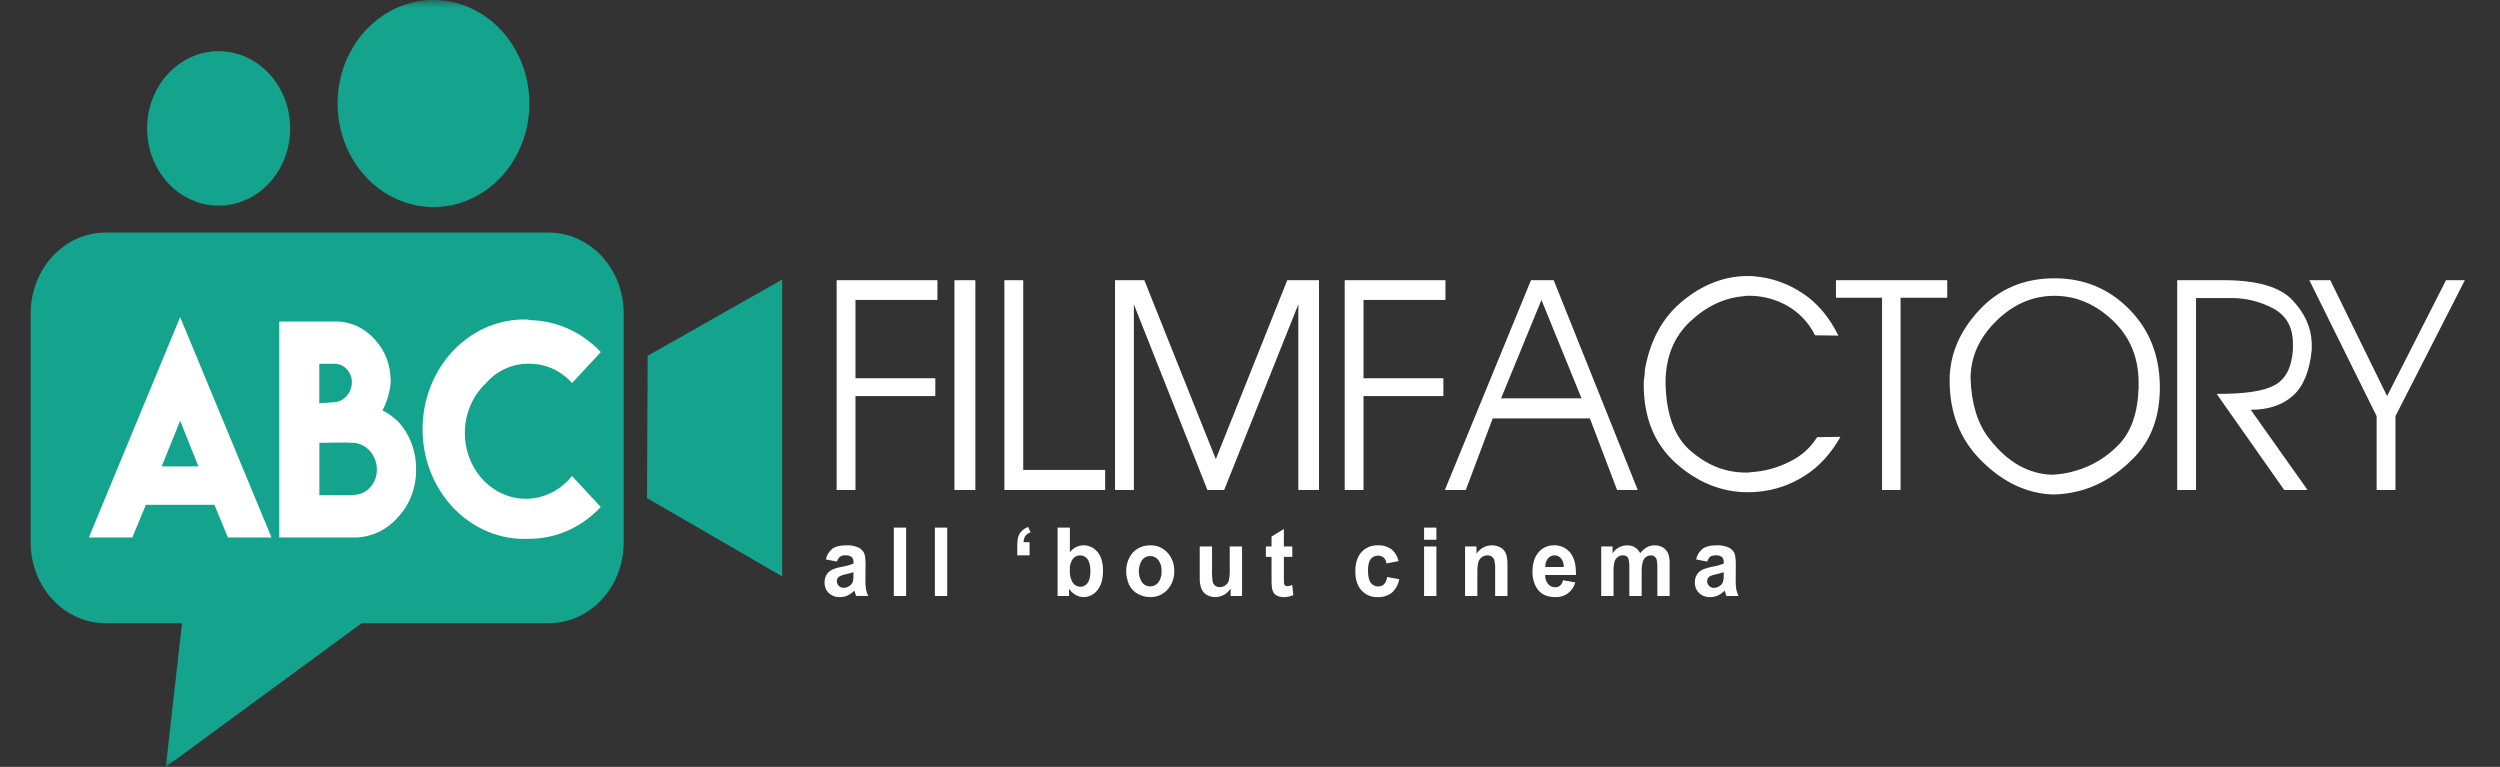 <svg width="163" height="50" viewBox="0 0 163 50" fill="none" xmlns="http://www.w3.org/2000/svg">
<rect x="0" y="0" width="163" height="50" fill="#333333" stroke="none"/>
<mask id="mask0_10301_4188" style="mask-type:luminance" maskUnits="userSpaceOnUse" x="0" y="0" width="163" height="50">
<path d="M163 0H0V50H163V0Z" fill="white"/>
</mask>
<g mask="url(#mask0_10301_4188)">
<path fill-rule="evenodd" clip-rule="evenodd" d="M14.256 3.336C15.179 3.336 16.081 3.632 16.848 4.185C17.615 4.738 18.213 5.525 18.567 6.445C18.92 7.365 19.012 8.378 18.832 9.355C18.652 10.332 18.208 11.229 17.555 11.933C16.903 12.638 16.071 13.117 15.166 13.312C14.261 13.506 13.323 13.406 12.47 13.025C11.618 12.644 10.889 11.998 10.376 11.17C9.864 10.342 9.59 9.368 9.59 8.372C9.59 7.037 10.081 5.756 10.957 4.811C11.832 3.867 13.018 3.336 14.256 3.336Z" fill="#14A48D"/>
<path fill-rule="evenodd" clip-rule="evenodd" d="M28.264 0C29.501 0 30.71 0.396 31.738 1.138C32.767 1.879 33.568 2.933 34.042 4.167C34.515 5.4 34.639 6.758 34.398 8.067C34.156 9.376 33.561 10.579 32.686 11.523C31.811 12.467 30.697 13.11 29.484 13.37C28.271 13.631 27.013 13.497 25.87 12.986C24.728 12.475 23.751 11.61 23.064 10.5C22.377 9.39 22.01 8.085 22.01 6.75C22.01 4.96 22.669 3.243 23.842 1.977C25.014 0.711 26.605 0 28.264 0Z" fill="#14A48D"/>
<path fill-rule="evenodd" clip-rule="evenodd" d="M6.865 15.165H35.801C37.09 15.17 38.325 15.725 39.237 16.708C40.148 17.692 40.662 19.025 40.666 20.416V35.375C40.663 36.768 40.15 38.102 39.239 39.087C38.327 40.072 37.091 40.627 35.801 40.632H6.865C5.576 40.627 4.342 40.073 3.43 39.09C2.519 38.107 2.005 36.775 2 35.384V20.425C2.002 19.032 2.515 17.697 3.427 16.711C4.338 15.726 5.574 15.17 6.865 15.165Z" fill="#14A48D"/>
<path fill-rule="evenodd" clip-rule="evenodd" d="M12.104 38.534H26.435L10.812 50L12.104 38.534Z" fill="#14A48D"/>
<path fill-rule="evenodd" clip-rule="evenodd" d="M42.228 23.195L51 18.227V37.581L42.185 32.477L42.228 23.195Z" fill="#14A48D"/>
<path d="M5.789 35.043H8.628L9.511 32.912H13.978L14.861 35.043H17.703L11.746 20.677L5.794 35.043H5.789ZM10.543 30.411L11.746 27.432L12.936 30.411H10.543Z" fill="white"/>
<path d="M25.468 24.817C25.471 24.318 25.382 23.823 25.205 23.362C25.028 22.901 24.766 22.483 24.436 22.133C24.103 21.756 23.702 21.458 23.257 21.257C22.812 21.055 22.334 20.955 21.852 20.963H18.209V35.044H23.052C23.59 35.052 24.124 34.941 24.619 34.716C25.115 34.49 25.562 34.157 25.932 33.736C26.318 33.332 26.623 32.846 26.828 32.31C27.034 31.773 27.136 31.197 27.127 30.617C27.138 30.033 27.039 29.452 26.834 28.911C26.63 28.37 26.326 27.879 25.94 27.469C25.636 27.185 25.299 26.945 24.938 26.754C25.254 26.158 25.44 25.491 25.481 24.805L25.468 24.817ZM23.061 32.288H20.823V28.872C21.618 28.872 22.284 28.831 23.061 28.872C23.466 28.901 23.846 29.094 24.127 29.412C24.407 29.73 24.567 30.15 24.574 30.588C24.578 30.806 24.541 31.022 24.467 31.225C24.393 31.427 24.282 31.612 24.141 31.768C24.001 31.924 23.833 32.049 23.647 32.135C23.462 32.22 23.262 32.266 23.061 32.268V32.288ZM22.944 24.931C22.937 25.263 22.815 25.579 22.602 25.818C22.39 26.058 22.102 26.203 21.796 26.225C21.377 26.259 21.051 26.282 20.818 26.293V23.718H21.846C22.141 23.726 22.421 23.858 22.626 24.085C22.831 24.313 22.945 24.619 22.944 24.937V24.931Z" fill="white"/>
<path d="M39.165 33.052L37.296 31.032C36.938 31.479 36.499 31.841 36.006 32.097C35.513 32.352 34.976 32.495 34.43 32.517C33.883 32.538 33.338 32.438 32.829 32.221C32.32 32.005 31.858 31.678 31.471 31.26C31.085 30.843 30.782 30.343 30.583 29.794C30.383 29.244 30.291 28.656 30.311 28.066C30.332 27.476 30.465 26.896 30.703 26.365C30.94 25.833 31.277 25.359 31.691 24.974C32.052 24.567 32.487 24.245 32.969 24.028C33.451 23.811 33.969 23.705 34.491 23.715C35.014 23.708 35.533 23.816 36.016 24.033C36.499 24.249 36.936 24.57 37.301 24.974L39.173 22.954C37.916 21.628 36.232 20.881 34.475 20.871V20.837C33.581 20.794 32.687 20.946 31.849 21.286C31.011 21.626 30.245 22.145 29.598 22.813C28.951 23.481 28.436 24.283 28.084 25.172C27.732 26.06 27.551 27.017 27.551 27.983C27.551 28.949 27.732 29.906 28.084 30.794C28.436 31.683 28.951 32.485 29.598 33.153C30.245 33.821 31.011 34.34 31.849 34.68C32.687 35.02 33.581 35.172 34.475 35.129C35.346 35.135 36.209 34.955 37.015 34.598C37.821 34.242 38.553 33.716 39.17 33.052H39.165Z" fill="white"/>
<path fill-rule="evenodd" clip-rule="evenodd" d="M54.549 31.948H55.777V25.825H60.983V24.663H55.777V19.557H61.119V18.27H54.549L54.549 31.948ZM63.595 31.948V18.27H62.23V31.948H63.595ZM66.715 30.641V18.27H65.486V31.948H72.056V30.641H66.715ZM72.7 31.948H73.928V19.847L78.725 31.948H79.816L84.651 19.847V31.948H85.998V18.27H83.93L79.27 29.935L74.611 18.27H72.7V31.948ZM87.674 31.948H88.901V25.825H94.108V24.663H88.901V19.557H94.243V18.27H87.674V31.948ZM99.82 18.27L94.204 31.948H95.57L97.325 27.278H103.661L105.435 31.948H106.781L101.302 18.27H99.82ZM100.503 19.557L103.116 25.971H97.87L100.503 19.557ZM107.248 24.123C107.248 24.193 107.245 24.269 107.239 24.352C107.233 24.428 107.223 24.504 107.21 24.58C107.196 24.663 107.187 24.746 107.18 24.829C107.174 24.912 107.17 24.988 107.17 25.057C107.17 27.244 107.875 28.963 109.286 30.215C110.697 31.467 112.26 32.093 113.975 32.094C114.104 32.094 114.231 32.09 114.355 32.083C114.478 32.076 114.599 32.066 114.715 32.052C115.755 31.947 116.756 31.599 117.64 31.035C118.576 30.454 119.362 29.603 119.999 28.482L118.478 28.503C118.042 29.197 117.421 29.752 116.685 30.101C115.901 30.5 115.046 30.733 114.17 30.786C114.109 30.799 114.047 30.807 113.984 30.807H113.624C112.389 30.765 111.252 30.291 110.212 29.385C109.173 28.479 108.633 27.009 108.593 24.974C108.593 23.3 109.13 21.961 110.202 20.958C111.274 19.954 112.453 19.404 113.74 19.308C113.801 19.294 113.864 19.287 113.926 19.287H114.248C115.056 19.319 115.844 19.545 116.548 19.946C117.32 20.39 117.945 21.057 118.342 21.861L119.863 21.882C119.251 20.643 118.455 19.71 117.474 19.084C116.559 18.481 115.511 18.116 114.424 18.021C114.343 18.007 114.261 18 114.18 18H113.78C112.323 18.041 110.955 18.591 109.675 19.65C108.396 20.709 107.586 22.193 107.248 24.102V24.123ZM122.709 31.948H123.918V19.412H126.96V18.27H119.706V19.412H122.709V31.948ZM127.116 24.829C127.116 26.891 127.778 28.6 129.104 29.956C130.429 31.312 131.892 32.066 133.491 32.218C133.546 32.218 133.602 32.222 133.657 32.229C133.712 32.235 133.767 32.239 133.822 32.239C134.063 32.239 134.304 32.225 134.543 32.198C134.793 32.169 135.04 32.128 135.285 32.073C136.662 31.783 137.929 31.056 139.086 29.894C140.243 28.731 140.821 27.188 140.822 25.265C140.822 23.217 140.159 21.518 138.833 20.169C137.506 18.82 135.882 18.145 133.959 18.145C131.969 18.145 130.332 18.837 129.046 20.221C127.758 21.605 127.115 23.134 127.116 24.808V24.829ZM128.48 24.684C128.48 23.286 129.036 22.037 130.147 20.937C131.259 19.837 132.53 19.287 133.959 19.287C135.35 19.287 136.61 19.82 137.741 20.885C138.873 21.951 139.438 23.307 139.437 24.954V25.265C139.385 26.94 138.943 28.192 138.111 29.022C137.353 29.808 136.406 30.381 135.363 30.683C135.108 30.765 134.847 30.827 134.583 30.869C134.331 30.91 134.077 30.938 133.822 30.953C133.526 30.95 133.232 30.915 132.944 30.849C132.623 30.777 132.31 30.672 132.009 30.537C131.151 30.15 130.362 29.479 129.639 28.524C128.919 27.569 128.533 26.282 128.48 24.663V24.684ZM141.953 31.948H143.181V19.432H145.383C146.382 19.413 147.369 19.652 148.25 20.128C149.081 20.591 149.497 21.349 149.498 22.4V22.816C149.419 23.964 149.019 24.732 148.299 25.119C147.578 25.507 146.321 25.694 144.525 25.68L148.932 31.948H150.453L146.749 26.718C147.906 26.718 148.825 26.41 149.507 25.794C150.189 25.178 150.596 24.179 150.726 22.795V22.4C150.7 21.377 150.284 20.436 149.478 19.578C148.673 18.72 147.217 18.284 145.111 18.27H141.953V31.948ZM154.956 31.948H156.184V27.133L160.708 18.27H159.48L155.638 25.825L151.935 18.27H150.569L154.956 27.133V31.948Z" fill="white"/>
<path fill-rule="evenodd" clip-rule="evenodd" d="M54.766 36.299C54.865 36.234 54.982 36.202 55.1 36.209C55.251 36.193 55.404 36.23 55.531 36.314C55.573 36.361 55.605 36.417 55.625 36.477C55.645 36.538 55.651 36.602 55.645 36.665V36.75C55.392 36.846 55.131 36.916 54.865 36.96C54.645 36.998 54.431 37.065 54.227 37.159C54.083 37.232 53.963 37.346 53.883 37.488C53.8 37.636 53.757 37.805 53.76 37.976C53.756 38.102 53.778 38.228 53.825 38.346C53.871 38.464 53.941 38.571 54.03 38.66C54.129 38.753 54.245 38.825 54.372 38.871C54.499 38.918 54.634 38.938 54.768 38.931C54.941 38.931 55.111 38.895 55.268 38.824C55.433 38.746 55.583 38.638 55.708 38.504C55.714 38.521 55.723 38.554 55.737 38.605C55.767 38.716 55.793 38.8 55.814 38.857H56.608C56.542 38.719 56.494 38.574 56.463 38.424C56.433 38.216 56.42 38.006 56.425 37.797L56.434 36.799C56.434 36.428 56.398 36.173 56.326 36.035C56.242 35.883 56.113 35.763 55.957 35.691C55.704 35.586 55.43 35.54 55.157 35.556C54.763 35.556 54.466 35.631 54.266 35.781C54.051 35.956 53.901 36.201 53.844 36.474L54.572 36.614C54.604 36.492 54.671 36.382 54.766 36.299ZM55.645 37.477C55.651 37.617 55.64 37.757 55.614 37.894C55.582 38.007 55.515 38.106 55.422 38.176C55.305 38.273 55.159 38.326 55.008 38.328C54.95 38.33 54.893 38.319 54.839 38.298C54.785 38.276 54.735 38.244 54.694 38.203C54.652 38.162 54.619 38.113 54.597 38.059C54.574 38.005 54.563 37.947 54.563 37.888C54.562 37.829 54.577 37.77 54.604 37.718C54.632 37.665 54.671 37.62 54.72 37.587C54.856 37.514 55.004 37.463 55.157 37.438C55.322 37.403 55.485 37.359 55.645 37.307L55.645 37.477ZM59.08 38.858V34.4H58.277V38.858H59.08ZM61.758 38.858V34.4H60.955V38.858H61.758ZM67.128 35.352H66.739C66.736 35.209 66.774 35.069 66.849 34.948C66.936 34.834 67.057 34.751 67.194 34.711L67.036 34.358C66.878 34.415 66.734 34.506 66.614 34.626C66.508 34.732 66.43 34.865 66.387 35.01C66.341 35.202 66.32 35.398 66.326 35.596V36.207H67.128L67.128 35.352ZM69.701 38.858V38.384C69.811 38.553 69.96 38.694 70.136 38.793C70.293 38.882 70.469 38.929 70.649 38.931C70.822 38.931 70.993 38.891 71.149 38.813C71.305 38.736 71.441 38.623 71.547 38.484C71.793 38.186 71.916 37.761 71.916 37.21C71.916 36.677 71.795 36.268 71.553 35.983C71.442 35.847 71.302 35.737 71.144 35.663C70.985 35.589 70.811 35.553 70.637 35.556C70.466 35.558 70.298 35.599 70.145 35.678C69.993 35.756 69.86 35.868 69.757 36.006V34.4H68.955V38.858H69.701ZM69.943 36.448C69.999 36.373 70.072 36.313 70.155 36.271C70.239 36.23 70.33 36.209 70.423 36.21C70.517 36.208 70.61 36.23 70.694 36.273C70.778 36.315 70.851 36.378 70.906 36.455C71.031 36.618 71.094 36.884 71.094 37.253C71.094 37.599 71.032 37.853 70.907 38.014C70.856 38.088 70.789 38.149 70.71 38.191C70.631 38.233 70.544 38.255 70.454 38.256C70.34 38.255 70.228 38.223 70.131 38.163C70.033 38.103 69.954 38.018 69.9 37.915C69.786 37.686 69.735 37.43 69.752 37.174C69.733 36.917 69.8 36.661 69.943 36.448ZM73.626 38.142C73.752 38.395 73.954 38.601 74.202 38.73C74.447 38.862 74.72 38.931 74.997 38.931C75.207 38.936 75.415 38.896 75.608 38.812C75.801 38.729 75.974 38.605 76.115 38.449C76.415 38.118 76.574 37.682 76.56 37.234C76.575 36.791 76.417 36.359 76.12 36.032C75.976 35.876 75.801 35.752 75.607 35.67C75.412 35.588 75.202 35.549 74.992 35.556C74.709 35.552 74.43 35.624 74.185 35.766C73.942 35.907 73.748 36.119 73.626 36.374C73.498 36.629 73.43 36.911 73.429 37.198C73.42 37.524 73.488 37.848 73.626 38.142ZM74.466 36.508C74.53 36.428 74.61 36.364 74.701 36.319C74.793 36.275 74.893 36.252 74.994 36.252C75.095 36.252 75.195 36.275 75.286 36.319C75.378 36.364 75.458 36.428 75.522 36.508C75.676 36.718 75.751 36.976 75.734 37.237C75.752 37.502 75.677 37.765 75.522 37.979C75.458 38.059 75.378 38.123 75.286 38.168C75.195 38.212 75.095 38.235 74.994 38.235C74.893 38.235 74.793 38.212 74.701 38.168C74.61 38.123 74.53 38.059 74.466 37.979C74.326 37.76 74.251 37.504 74.251 37.243C74.251 36.982 74.325 36.727 74.465 36.507L74.466 36.508ZM80.982 38.858V35.629H80.179V36.991C80.194 37.283 80.174 37.575 80.119 37.862C80.078 37.983 80 38.087 79.897 38.16C79.79 38.239 79.661 38.282 79.528 38.28C79.422 38.285 79.318 38.253 79.231 38.191C79.152 38.13 79.096 38.044 79.07 37.947C79.028 37.671 79.014 37.392 79.026 37.113V35.629H78.223V37.672C78.213 37.915 78.25 38.157 78.332 38.386C78.401 38.556 78.525 38.697 78.683 38.788C78.85 38.884 79.039 38.934 79.231 38.931C79.431 38.931 79.627 38.879 79.801 38.782C79.978 38.685 80.127 38.545 80.236 38.374V38.858H80.982ZM83.708 35.629V34.489L82.904 34.987V35.629H82.535V36.309H82.904V37.717C82.899 37.918 82.908 38.119 82.93 38.319C82.943 38.437 82.982 38.551 83.043 38.653C83.107 38.743 83.196 38.812 83.298 38.853C83.422 38.906 83.555 38.932 83.69 38.931C83.908 38.934 84.124 38.891 84.324 38.803L84.255 38.14C84.153 38.185 84.044 38.213 83.932 38.222C83.884 38.224 83.836 38.209 83.797 38.179C83.761 38.153 83.736 38.115 83.725 38.072C83.71 37.919 83.705 37.765 83.71 37.611V36.309H84.258V35.629H83.71H83.708ZM90.719 35.81C90.462 35.629 90.152 35.539 89.838 35.556C89.638 35.547 89.438 35.582 89.253 35.659C89.067 35.736 88.9 35.853 88.764 36.002C88.5 36.299 88.367 36.714 88.367 37.247C88.367 37.774 88.499 38.186 88.763 38.484C88.897 38.633 89.061 38.75 89.244 38.827C89.428 38.905 89.626 38.94 89.824 38.931C90.16 38.949 90.492 38.844 90.758 38.636C91.008 38.408 91.174 38.1 91.229 37.764L90.441 37.621C90.423 37.797 90.351 37.964 90.235 38.097C90.134 38.191 89.999 38.24 89.861 38.235C89.767 38.238 89.674 38.218 89.589 38.177C89.504 38.136 89.431 38.074 89.374 37.998C89.253 37.84 89.193 37.569 89.193 37.186C89.193 36.841 89.253 36.596 89.372 36.449C89.429 36.377 89.502 36.319 89.585 36.281C89.668 36.243 89.759 36.225 89.85 36.228C89.984 36.222 90.115 36.268 90.217 36.356C90.319 36.457 90.383 36.592 90.398 36.736L91.19 36.584C91.122 36.281 90.956 36.008 90.72 35.809L90.719 35.81ZM93.653 35.191V34.401H92.85V35.191H93.653ZM93.653 38.858V35.629H92.85V38.858L93.653 38.858ZM98.287 36.851C98.292 36.658 98.277 36.466 98.243 36.277C98.215 36.147 98.162 36.025 98.086 35.918C97.999 35.803 97.884 35.714 97.753 35.658C97.6 35.589 97.435 35.554 97.267 35.556C97.069 35.556 96.874 35.606 96.699 35.702C96.525 35.797 96.377 35.935 96.268 36.103V35.629H95.522V38.858H96.324V37.396C96.314 37.147 96.334 36.897 96.386 36.654C96.424 36.524 96.504 36.41 96.613 36.331C96.721 36.251 96.853 36.208 96.987 36.21C97.087 36.207 97.184 36.237 97.266 36.295C97.345 36.355 97.403 36.438 97.433 36.533C97.478 36.756 97.495 36.983 97.484 37.21V38.858H98.286V36.851L98.287 36.851ZM101.716 38.183C101.627 38.257 101.515 38.296 101.4 38.292C101.312 38.294 101.225 38.276 101.145 38.239C101.065 38.203 100.994 38.149 100.937 38.081C100.804 37.914 100.735 37.704 100.743 37.49H102.754C102.764 36.835 102.639 36.349 102.379 36.032C102.249 35.874 102.085 35.75 101.9 35.667C101.714 35.585 101.513 35.547 101.31 35.556C101.121 35.552 100.934 35.59 100.761 35.669C100.589 35.748 100.436 35.864 100.314 36.011C100.051 36.313 99.92 36.733 99.919 37.268C99.904 37.661 100.009 38.049 100.219 38.381C100.473 38.747 100.863 38.931 101.39 38.931C101.686 38.949 101.978 38.864 102.218 38.689C102.459 38.515 102.632 38.262 102.71 37.973L101.91 37.83C101.882 37.965 101.815 38.088 101.716 38.183ZM100.756 36.967C100.744 36.768 100.804 36.571 100.925 36.413C100.977 36.348 101.043 36.296 101.119 36.261C101.194 36.225 101.276 36.208 101.359 36.209C101.438 36.209 101.517 36.226 101.589 36.259C101.661 36.292 101.724 36.342 101.776 36.403C101.901 36.563 101.965 36.763 101.956 36.967H100.756ZM104.4 38.858H105.202V37.288C105.192 37.065 105.214 36.84 105.266 36.623C105.302 36.499 105.376 36.392 105.479 36.316C105.576 36.245 105.693 36.208 105.813 36.209C105.899 36.204 105.985 36.228 106.058 36.276C106.123 36.327 106.169 36.399 106.19 36.479C106.229 36.68 106.243 36.884 106.234 37.088V38.858H107.036V37.307C107.027 37.082 107.049 36.858 107.102 36.64C107.136 36.512 107.211 36.4 107.315 36.319C107.406 36.249 107.518 36.211 107.632 36.21C107.7 36.206 107.768 36.221 107.829 36.253C107.889 36.285 107.94 36.333 107.975 36.392C108.03 36.486 108.058 36.692 108.058 37.013V38.858H108.86V36.793C108.872 36.567 108.844 36.34 108.777 36.124C108.711 35.949 108.59 35.8 108.433 35.7C108.261 35.599 108.065 35.549 107.867 35.556C107.694 35.555 107.524 35.599 107.372 35.683C107.204 35.781 107.058 35.913 106.942 36.069C106.862 35.91 106.74 35.776 106.59 35.683C106.436 35.595 106.261 35.551 106.084 35.556C105.898 35.559 105.715 35.607 105.55 35.696C105.386 35.786 105.245 35.914 105.14 36.069V35.629H104.4V38.858ZM111.507 36.299C111.606 36.234 111.723 36.203 111.841 36.21C111.992 36.193 112.145 36.23 112.272 36.315C112.315 36.362 112.347 36.417 112.366 36.478C112.386 36.538 112.393 36.602 112.387 36.666V36.751C112.134 36.846 111.873 36.916 111.607 36.961C111.387 36.999 111.172 37.066 110.969 37.16C110.824 37.233 110.705 37.347 110.624 37.488C110.541 37.637 110.499 37.806 110.502 37.976C110.498 38.103 110.52 38.229 110.566 38.347C110.613 38.465 110.683 38.571 110.772 38.66C110.871 38.753 110.987 38.825 111.114 38.872C111.24 38.918 111.375 38.938 111.51 38.931C111.682 38.932 111.852 38.896 112.01 38.824C112.175 38.747 112.324 38.639 112.449 38.505C112.456 38.521 112.465 38.554 112.478 38.605C112.508 38.717 112.535 38.801 112.556 38.858H113.349C113.284 38.719 113.236 38.574 113.205 38.424C113.175 38.217 113.162 38.007 113.167 37.797L113.175 36.8C113.175 36.429 113.139 36.174 113.068 36.035C112.984 35.884 112.854 35.764 112.698 35.692C112.445 35.587 112.172 35.541 111.899 35.556C111.504 35.556 111.207 35.631 111.007 35.781C110.792 35.957 110.642 36.202 110.585 36.475L111.313 36.615C111.345 36.492 111.412 36.382 111.507 36.299ZM112.387 37.478C112.393 37.617 112.382 37.757 112.355 37.894C112.324 38.007 112.257 38.107 112.164 38.177C112.047 38.273 111.901 38.327 111.75 38.329C111.692 38.33 111.634 38.32 111.58 38.298C111.526 38.277 111.477 38.244 111.435 38.203C111.394 38.162 111.361 38.113 111.338 38.059C111.316 38.005 111.304 37.947 111.304 37.889C111.304 37.829 111.318 37.771 111.345 37.718C111.372 37.666 111.412 37.621 111.461 37.588C111.598 37.514 111.746 37.464 111.899 37.439C112.064 37.404 112.227 37.36 112.387 37.308V37.478Z" fill="white"/>
</g>
</svg>
